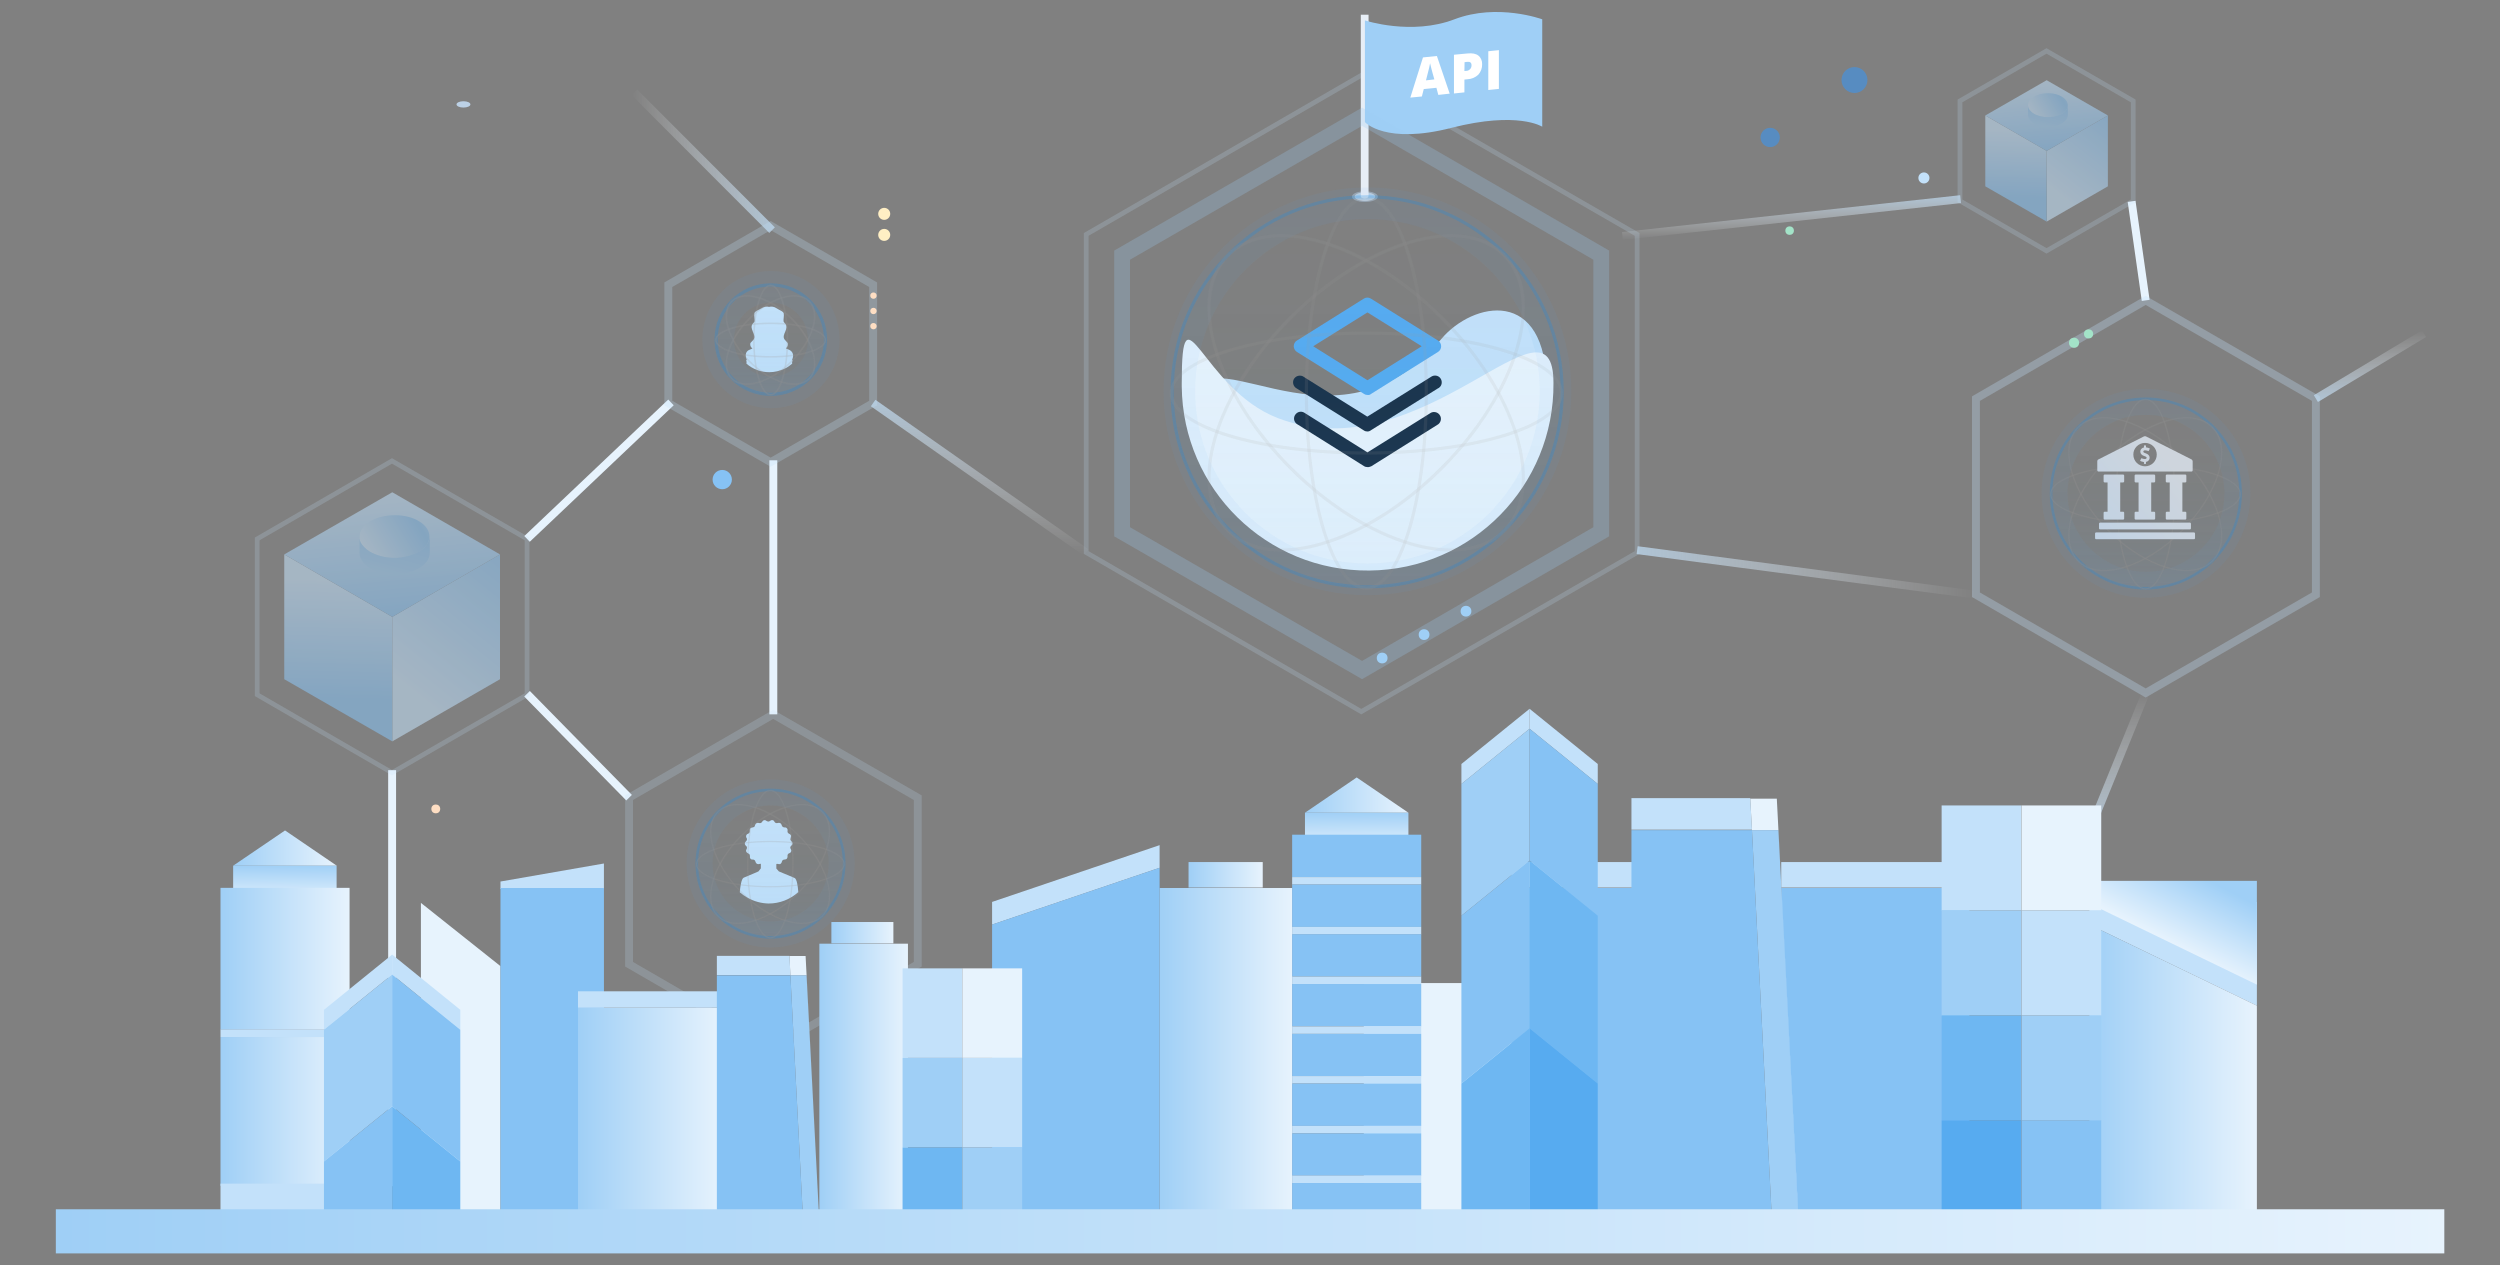 <?xml version="1.0" encoding="utf-8"?>
<!-- Generator: Adobe Illustrator 25.4.1, SVG Export Plug-In . SVG Version: 6.00 Build 0)  -->
<svg version="1.1" id="Layer_1" xmlns="http://www.w3.org/2000/svg" xmlns:xlink="http://www.w3.org/1999/xlink" x="0px" y="0px"
	 viewBox="0 0 1580.5 800" style="enable-background:new 0 0 1580.5 800;" xml:space="preserve">
<rect x="0" y="0" width="1580.5" height="800" fill="#808080" stroke="none"/>
<style type="text/css">
	.st0{fill:none;stroke:url(#SVGID_1_);stroke-width:5;stroke-miterlimit:10;}
	.st1{fill:#BCD1E6;}
	.st2{fill:none;stroke:url(#SVGID_00000032606307542582302930000009039708024134743997_);stroke-width:5;stroke-miterlimit:10;}
	.st3{fill:none;stroke:url(#SVGID_00000091707180500146824790000014954435676431369657_);stroke-width:5;stroke-miterlimit:10;}
	.st4{fill:none;stroke:url(#SVGID_00000088847453927339779230000018419831279302713223_);stroke-width:5;stroke-miterlimit:10;}
	.st5{fill:none;stroke:url(#SVGID_00000000934270504886211360000006525177946708639401_);stroke-width:5;stroke-miterlimit:10;}
	.st6{fill:none;stroke:#E7F3FD;stroke-width:5;stroke-miterlimit:10;}
	.st7{fill:none;stroke:url(#SVGID_00000098223384941058679420000008643437613657066130_);stroke-width:5;stroke-miterlimit:10;}
	.st8{opacity:0.2;fill:none;stroke:#C3E1FA;stroke-width:3;stroke-miterlimit:10;enable-background:new    ;}
	.st9{opacity:0.2;fill:none;stroke:#C3E1FA;stroke-width:5;stroke-miterlimit:10;enable-background:new    ;}
	.st10{fill:#C3E1FA;}
	.st11{opacity:0.42;}
	
		.st12{opacity:0.66;fill:url(#SVGID_00000028312861821569148050000008278803164495345026_);stroke:#1588E6;stroke-width:1.65;stroke-miterlimit:10;enable-background:new    ;}
	.st13{opacity:0.5;fill:none;stroke:#999999;stroke-width:0.82;stroke-miterlimit:10;enable-background:new    ;}
	.st14{opacity:0.15;fill:none;stroke:#57ABF0;stroke-width:16.45;stroke-miterlimit:10;enable-background:new    ;}
	.st15{opacity:0.55;}
	.st16{fill:url(#SVGID_00000149341702893793653860000005238868164027251622_);}
	.st17{fill:url(#SVGID_00000041292731029434579960000015900748881469271469_);}
	.st18{fill:url(#SVGID_00000154426757410223290340000000903791729976194709_);}
	.st19{fill:url(#SVGID_00000030462910646098480400000016099701054737352122_);}
	.st20{fill:url(#SVGID_00000118354933012304472160000002340811562385683642_);}
	.st21{fill:url(#SVGID_00000028290918041689676300000006507851380481471674_);}
	.st22{fill:url(#SVGID_00000039105352503890932910000016116087126158848169_);}
	.st23{fill:url(#SVGID_00000030464282569681747850000017946934369431216523_);}
	.st24{fill:url(#SVGID_00000176752052820019999680000011019789486175911316_);}
	.st25{fill:url(#SVGID_00000078041019912304363580000003688650083554404507_);}
	.st26{fill:#86C2F4;}
	.st27{fill:#FFEFC4;}
	.st28{opacity:0.47;fill:#BCD1E6;enable-background:new    ;}
	.st29{opacity:0.47;fill:#FFFFFF;enable-background:new    ;}
	.st30{opacity:0.47;fill:#9FCFF6;enable-background:new    ;}
	.st31{fill:#E7EEF6;}
	.st32{fill:#9FCFF6;}
	.st33{fill:#FFFFFF;}
	.st34{opacity:0.25;fill:none;stroke:#9FCFF6;stroke-width:10;stroke-miterlimit:10;enable-background:new    ;}
	.st35{fill:#E7F3FD;}
	.st36{fill:#57ABF0;}
	.st37{fill:#1C344C;}
	
		.st38{opacity:0.66;fill:url(#SVGID_00000052088976506917322260000012182831589231580825_);stroke:#1588E6;stroke-width:2;stroke-miterlimit:10;enable-background:new    ;}
	.st39{opacity:0.3;fill:none;stroke:#999999;stroke-width:2;stroke-miterlimit:10;enable-background:new    ;}
	.st40{opacity:0.15;fill:none;stroke:#57ABF0;stroke-width:20;stroke-miterlimit:10;enable-background:new    ;}
	.st41{fill:#578CC1;}
	.st42{fill:#A3E3C8;}
	.st43{opacity:0.3;fill:none;stroke:#C3E1FA;stroke-width:5;stroke-miterlimit:10;enable-background:new    ;}
	
		.st44{opacity:0.66;fill:url(#SVGID_00000119810965420976010430000016814354740714364340_);stroke:#1588E6;stroke-width:1.65;stroke-miterlimit:10;enable-background:new    ;}
	
		.st45{opacity:0.66;fill:url(#SVGID_00000093177737755734750960000013123783748349289383_);stroke:#1588E6;stroke-width:2;stroke-miterlimit:10;enable-background:new    ;}
	.st46{opacity:0.5;fill:none;stroke:#999999;stroke-miterlimit:10;enable-background:new    ;}
	.st47{opacity:0.25;fill:none;stroke:#C3E1FA;stroke-width:5;stroke-miterlimit:10;enable-background:new    ;}
	.st48{fill:#FEDEC3;}
	.st49{fill:url(#SVGID_00000107560590069355164450000002732535905095203215_);}
	.st50{fill:url(#SVGID_00000098938125948697867760000018143507289353183129_);}
	.st51{fill:url(#SVGID_00000129168069315380747900000005791761166873491074_);}
	.st52{fill:url(#SVGID_00000077320376122990865200000001900212882648830615_);}
	.st53{fill:url(#SVGID_00000102538410851910690350000017129251577383342005_);}
	.st54{fill:url(#SVGID_00000165214328695642599590000005534496404857833106_);}
	.st55{fill:url(#SVGID_00000173851984882945002900000014020988897158735488_);}
	.st56{fill:url(#SVGID_00000106142378730563244530000011131553155018886556_);}
	.st57{fill:#6EB7F2;}
	.st58{fill:url(#SVGID_00000045578495939072880490000012620266474277298053_);}
	.st59{fill:url(#SVGID_00000102504264692388764430000006947321821245736605_);}
	.st60{fill:url(#SVGID_00000125595832957245350090000008824726008179154108_);}
	.st61{fill:url(#SVGID_00000160155578257496940380000016518388988230873251_);}
	.st62{fill:url(#SVGID_00000142881981217893989740000012290171225575902655_);}
	.st63{fill:url(#SVGID_00000154409078418270898670000005299538422235583677_);}
	.st64{fill:url(#SVGID_00000075869066743121687610000001432378978678333855_);}
	.st65{fill:url(#SVGID_00000013893691979123342480000005432010897383060143_);}
	.st66{fill:url(#SVGID_00000002354020846915251650000017966356725591489214_);}
	.st67{fill:url(#SVGID_00000014620354462889881020000013006631253194172034_);}
	.st68{fill:url(#SVGID_00000152981412226331678900000008993629564299252613_);}
	.st69{fill:url(#SVGID_00000079483871091704632260000015919916411284785024_);}
	.st70{fill:url(#SVGID_00000136411844928248885050000013645679785317312667_);}
</style>
<linearGradient id="SVGID_1_" gradientUnits="userSpaceOnUse" x1="583.523" y1="1958.066" x2="675.572" y2="1958.066" gradientTransform="matrix(6.123234e-17 -1 -1 -6.123234e-17 3296.23 1112.7)">
	<stop  offset="0" style="stop-color:#C3E1FA;stop-opacity:0.7"/>
	<stop  offset="1" style="stop-color:#FFFFFF;stop-opacity:0"/>
</linearGradient>
<line class="st0" x1="1356.5" y1="438.1" x2="1319.8" y2="528.2"/>
<g>
	<g id="ref.">
		<ellipse class="st1" cx="293" cy="66" rx="4.4" ry="2"/>
	</g>
	
		<linearGradient id="SVGID_00000132081863546474376180000018196959996614582942_" gradientUnits="userSpaceOnUse" x1="1833.833" y1="399.489" x2="1924.54" y2="399.489" gradientTransform="matrix(-1 0 0 1 2323.73 -297.57)">
		<stop  offset="0" style="stop-color:#C3E1FA;stop-opacity:0.7"/>
		<stop  offset="1" style="stop-color:#FFFFFF;stop-opacity:0"/>
	</linearGradient>
	
		<line style="fill:none;stroke:url(#SVGID_00000132081863546474376180000018196959996614582942_);stroke-width:5;stroke-miterlimit:10;" x1="401" y1="58.3" x2="488.1" y2="145.5"/>
	
		<linearGradient id="SVGID_00000125572156088226759870000008293441440199648665_" gradientUnits="userSpaceOnUse" x1="858.568" y1="139.855" x2="957.109" y2="139.855" gradientTransform="matrix(6.123234e-17 1 1 -6.123234e-17 479.54 -605.78)">
		<stop  offset="0" style="stop-color:#C3E1FA;stop-opacity:0.7"/>
		<stop  offset="1" style="stop-color:#FFFFFF;stop-opacity:0"/>
	</linearGradient>
	
		<line style="fill:none;stroke:url(#SVGID_00000125572156088226759870000008293441440199648665_);stroke-width:5;stroke-miterlimit:10;" x1="552" y1="254.8" x2="686.7" y2="349.3"/>
	
		<linearGradient id="SVGID_00000002363678209491480810000003496371941555287456_" gradientUnits="userSpaceOnUse" x1="729.173" y1="653.03" x2="757.442" y2="653.03" gradientTransform="matrix(6.123234e-17 1 1 -6.123234e-17 479.54 -605.78)">
		<stop  offset="0" style="stop-color:#C3E1FA;stop-opacity:0.7"/>
		<stop  offset="1" style="stop-color:#FFFFFF;stop-opacity:0"/>
	</linearGradient>
	
		<line style="fill:none;stroke:url(#SVGID_00000002363678209491480810000003496371941555287456_);stroke-width:5;stroke-miterlimit:10;" x1="1025.7" y1="149.2" x2="1239.5" y2="125.9"/>
	
		<linearGradient id="SVGID_00000095316356076851589920000011980204495031095961_" gradientUnits="userSpaceOnUse" x1="858.596" y1="1797.916" x2="903.941" y2="1797.916" gradientTransform="matrix(6.123234e-17 -1 -1 -6.123234e-17 3296.23 1112.7)">
		<stop  offset="0" style="stop-color:#C3E1FA;stop-opacity:0.7"/>
		<stop  offset="1" style="stop-color:#FFFFFF;stop-opacity:0"/>
	</linearGradient>
	
		<line style="fill:none;stroke:url(#SVGID_00000095316356076851589920000011980204495031095961_);stroke-width:5;stroke-miterlimit:10;" x1="1532.5" y1="210.9" x2="1464.1" y2="252"/>
	<line class="st6" x1="247.9" y1="486.9" x2="247.9" y2="749.9"/>
	<line class="st6" x1="424.2" y1="254.4" x2="333.2" y2="340.7"/>
	
		<linearGradient id="SVGID_00000137834480322379819100000017806286100127684738_" gradientUnits="userSpaceOnUse" x1="1034.673" y1="361.941" x2="1249.571" y2="361.941">
		<stop  offset="0" style="stop-color:#C3E1FA;stop-opacity:0.7"/>
		<stop  offset="1" style="stop-color:#FFFFFF;stop-opacity:0"/>
	</linearGradient>
	
		<line style="fill:none;stroke:url(#SVGID_00000137834480322379819100000017806286100127684738_);stroke-width:5;stroke-miterlimit:10;" x1="1249.2" y1="376" x2="1035" y2="347.8"/>
	<line class="st6" x1="397.7" y1="504.3" x2="333.2" y2="438.6"/>
	<line class="st6" x1="488.9" y1="291" x2="488.9" y2="451.6"/>
	<line class="st6" x1="1347.6" y1="127.3" x2="1356.5" y2="189.9"/>
	<polygon class="st8" points="247.8,488.5 333.2,439.2 333.2,340.7 247.8,291.4 162.6,340.7 162.6,439.2 	"/>
	<polygon class="st9" points="488.8,662.3 580.2,609.6 580.2,504.3 488.8,451.6 397.7,504.3 397.7,609.6 	"/>
	<polygon class="st8" points="1293.8,158.6 1348.6,127 1348.6,63.8 1293.8,32.2 1239.1,63.8 1239.1,127 	"/>
	<polygon class="st8" points="860.6,449.9 1035,349.3 1035,148.2 860.6,47.6 686.7,148.2 686.7,349.3 	"/>
	<path class="st10" d="M485.9,571.2h0.1c6.9,0,13.6-2.6,18.7-7.2c-0.3-3.7-0.9-8.2-2.3-8.9l0,0c-1.2-0.6-6.9-2.9-6.9-2.9l-3.1-1.3
		l0,0l-1.6-1.8v-2.9c0.4-0.1,0.8-0.1,1.1,0c0.3,0.1,0.6,0.1,0.9,0.1c0.2,0,0.5,0,0.7-0.2c0.4-0.3,0.7-0.8,0.8-1.3
		c0.1-0.8,0.8-1.4,1.7-1.4c0.5,0,1.1-0.2,1.5-0.6c0.3-0.5,0.4-1,0.4-1.5c-0.2-0.8,0.3-1.7,1.1-1.9c0.9-0.2,1.5-1.2,1.2-2.1
		c0,0,0,0,0,0c-0.1-0.2-0.2-0.4-0.3-0.6c-0.5-0.7-0.3-1.6,0.4-2.1c0.8-0.5,1-1.6,0.4-2.4l0,0c-0.1-0.2-0.3-0.3-0.4-0.4
		c-0.3-0.3-0.5-0.6-0.6-1c0-0.4,0.1-0.8,0.2-1.2c0.2-0.5,0.3-1,0.2-1.5c-0.3-0.5-0.7-0.8-1.2-1c-0.8-0.3-1.2-1.1-1-1.9
		c0.2-0.9-0.3-1.8-1.2-2.1c-0.2,0-0.4,0-0.6,0c-0.4,0-0.9-0.1-1.3-0.4c-0.3-0.3-0.4-0.6-0.6-1c-0.1-0.5-0.4-1-0.9-1.3
		c-0.2-0.1-0.5-0.2-0.7-0.2c-0.3,0-0.6,0-0.9,0.1c-0.4,0.1-0.8,0.1-1.2,0c-0.4-0.2-0.7-0.4-0.9-0.8c-0.3-0.9-1.3-1.3-2.2-0.9
		c-0.2,0.1-0.4,0.2-0.6,0.4c-0.3,0.2-0.7,0.4-1.1,0.4l0,0c-0.4-0.1-0.8-0.2-1.1-0.4c-0.7-0.7-1.7-0.7-2.4,0l0,0
		c-0.1,0.1-0.3,0.3-0.3,0.5c-0.2,0.3-0.5,0.6-0.9,0.8c-0.4,0.1-0.8,0.1-1.2,0c-0.3-0.1-0.6-0.1-0.9-0.1c-0.2,0-0.5,0.1-0.7,0.2
		c-0.4,0.3-0.8,0.8-0.9,1.3c-0.1,0.4-0.2,0.7-0.4,1c-0.3,0.2-0.7,0.3-1.1,0.4c-0.5,0-1.1,0.2-1.5,0.6c-0.3,0.5-0.4,1-0.3,1.5
		c0,0.4,0,0.8-0.2,1.2c-0.2,0.3-0.5,0.5-0.9,0.7c-0.9,0.2-1.4,1.1-1.2,2.1c0.1,0.2,0.1,0.4,0.3,0.5c0.2,0.4,0.3,0.8,0.2,1.2
		c-0.1,0.4-0.3,0.7-0.6,1c-0.8,0.6-1,1.6-0.4,2.4c0.1,0.2,0.3,0.3,0.4,0.4c0.7,0.5,0.8,1.4,0.4,2.1c-0.6,0.8-0.4,1.8,0.4,2.4
		c0.2,0.1,0.4,0.2,0.6,0.3c0.3,0.2,0.6,0.4,0.9,0.7c0.1,0.4,0.2,0.8,0.2,1.2c-0.2,0.9,0.3,1.8,1.2,2c0.2,0,0.4,0,0.6,0
		c0.8-0.1,1.6,0.6,1.7,1.4c0.1,0.5,0.5,1,0.9,1.3c0.2,0.1,0.5,0.2,0.7,0.2c0.3,0,0.6,0,0.9-0.1c0.3-0.1,0.6-0.1,0.9-0.1v2.9
		l-1.5,1.9l0,0L477,552l0,0c0,0-5.7,2.4-6.9,2.9l0,0c-1.4,0.8-2.1,5.5-2.4,9.2c1.5,1.3,3.2,2.5,5,3.5
		C476.8,569.9,481.3,571.1,485.9,571.2z"/>
	<g class="st11">
		
			<linearGradient id="SVGID_00000091017270424329373040000002827478311868400830_" gradientUnits="userSpaceOnUse" x1="487.148" y1="3189.091" x2="487.148" y2="3095.91" gradientTransform="matrix(1 0 0 1 0 -2595.67)">
			<stop  offset="0" style="stop-color:#57ABF0;stop-opacity:0.3"/>
			<stop  offset="3.000000e-02" style="stop-color:#52A8ED;stop-opacity:0.28"/>
			<stop  offset="0.28" style="stop-color:#2E96D7;stop-opacity:0.16"/>
			<stop  offset="0.53" style="stop-color:#1588C7;stop-opacity:7.000000e-02"/>
			<stop  offset="0.77" style="stop-color:#0580BD;stop-opacity:2.000000e-02"/>
			<stop  offset="1" style="stop-color:#007DBA;stop-opacity:0"/>
		</linearGradient>
		
			<circle style="opacity:0.66;fill:url(#SVGID_00000091017270424329373040000002827478311868400830_);stroke:#1588E6;stroke-width:1.65;stroke-miterlimit:10;enable-background:new    ;" cx="487.1" cy="546" r="46.6"/>
		<ellipse class="st13" cx="487" cy="546.3" rx="46.6" ry="14.3"/>
		
			<ellipse transform="matrix(0.707 -0.707 0.707 0.707 -243.617 504.343)" class="st13" cx="487" cy="546.2" rx="46.6" ry="25.5"/>
		
			<ellipse transform="matrix(0.707 -0.707 0.707 0.707 -243.617 504.343)" class="st13" cx="487" cy="546.2" rx="25.5" ry="46.6"/>
		<ellipse class="st13" cx="487" cy="546.3" rx="14.3" ry="46.6"/>
		<circle class="st14" cx="487.2" cy="545.9" r="44.9"/>
	</g>
	<g class="st15">
		
			<linearGradient id="SVGID_00000183963597530916327630000013761944055879134084_" gradientUnits="userSpaceOnUse" x1="1341.766" y1="898.181" x2="1300.751" y2="846.718" gradientTransform="matrix(1 0 0 -1 0 969)">
			<stop  offset="0" style="stop-color:#86C2F4"/>
			<stop  offset="1" style="stop-color:#C3E1FA"/>
		</linearGradient>
		<polygon style="fill:url(#SVGID_00000183963597530916327630000013761944055879134084_);" points="1293.9,140.1 1332.6,117.8 
			1332.6,73 1293.9,95.4 		"/>
		
			<linearGradient id="SVGID_00000058573283822585453630000010834861940799813792_" gradientUnits="userSpaceOnUse" x1="1274.035" y1="674.632" x2="1275.144" y2="718.119" gradientTransform="matrix(1 0 0 -1 0 800)">
			<stop  offset="0" style="stop-color:#86C2F4"/>
			<stop  offset="1" style="stop-color:#C3E1FA"/>
		</linearGradient>
		<polygon style="fill:url(#SVGID_00000058573283822585453630000010834861940799813792_);" points="1293.9,140.1 1255.1,117.8 
			1255.1,73 1293.9,95.4 		"/>
		
			<linearGradient id="SVGID_00000177447763356662084450000011823448966080912773_" gradientUnits="userSpaceOnUse" x1="1296.095" y1="703.434" x2="1291.651" y2="750.256" gradientTransform="matrix(1 0 0 -1 0 800)">
			<stop  offset="0" style="stop-color:#86C2F4"/>
			<stop  offset="1" style="stop-color:#C3E1FA"/>
		</linearGradient>
		<polygon style="fill:url(#SVGID_00000177447763356662084450000011823448966080912773_);" points="1293.9,95.4 1332.6,73 
			1293.9,50.7 1255.1,73 		"/>
		
			<linearGradient id="SVGID_00000183962760978267549570000006057118989756917427_" gradientUnits="userSpaceOnUse" x1="1307.722" y1="910.347" x2="1273.662" y2="889.628" gradientTransform="matrix(1 0 0 -1 0 969)">
			<stop  offset="0" style="stop-color:#9FCFF6"/>
			<stop  offset="0.14" style="stop-color:#86C2F4"/>
			<stop  offset="1" style="stop-color:#E7F3FD"/>
		</linearGradient>
		<path style="fill:url(#SVGID_00000183962760978267549570000006057118989756917427_);" d="M1307.3,66.6c-0.1,1.1-0.4,2.1-1,2.9
			c-0.9,1.3-2.2,2.3-3.6,2.9c-2.5,1.1-5.2,1.7-8,1.7c-2.7,0-5.5-0.6-8-1.7c-1.4-0.7-2.7-1.7-3.6-2.9c-0.7-0.8-1-1.9-1-2.9
			c0-4.3,5.6-7.7,12.6-7.7C1301.7,58.9,1307.3,62.4,1307.3,66.6z"/>
		
			<linearGradient id="SVGID_00000115490132254969343430000010054893933914464919_" gradientUnits="userSpaceOnUse" x1="1297.429" y1="909.337" x2="1291.475" y2="886.931" gradientTransform="matrix(1 0 0 -1 0 969)">
			<stop  offset="0" style="stop-color:#9FCFF6"/>
			<stop  offset="0.14" style="stop-color:#86C2F4"/>
			<stop  offset="1" style="stop-color:#9FCFF6"/>
		</linearGradient>
		<path style="fill:url(#SVGID_00000115490132254969343430000010054893933914464919_);" d="M1306.3,69.5c-0.9,1.3-2.2,2.3-3.6,2.9
			c-2.5,1.1-5.2,1.7-8,1.7c-2.7,0-5.5-0.6-8-1.7c-1.4-0.7-2.7-1.7-3.6-2.9c-0.7-0.8-1-1.9-1-2.9v5.9c0,4.3,5.6,7.7,12.6,7.7
			s12.6-3.5,12.6-7.7v-5.9C1307.3,67.7,1306.9,68.7,1306.3,69.5z"/>
	</g>
	<g class="st15">
		
			<linearGradient id="SVGID_00000036251815818356291410000009353995437777804199_" gradientUnits="userSpaceOnUse" x1="332.261" y1="622.343" x2="260.031" y2="531.73" gradientTransform="matrix(1 0 0 -1 0 969)">
			<stop  offset="0" style="stop-color:#86C2F4"/>
			<stop  offset="1" style="stop-color:#C3E1FA"/>
		</linearGradient>
		<polygon style="fill:url(#SVGID_00000036251815818356291410000009353995437777804199_);" points="248,468.7 316.1,429.4 
			316.1,350.5 248,390 		"/>
		
			<linearGradient id="SVGID_00000160875908911576431240000003184113610906963639_" gradientUnits="userSpaceOnUse" x1="212.982" y1="357.286" x2="214.944" y2="433.872" gradientTransform="matrix(1 0 0 -1 0 800)">
			<stop  offset="0" style="stop-color:#86C2F4"/>
			<stop  offset="1" style="stop-color:#C3E1FA"/>
		</linearGradient>
		<polygon style="fill:url(#SVGID_00000160875908911576431240000003184113610906963639_);" points="248,468.7 179.7,429.4 
			179.7,350.5 248,390 		"/>
		
			<linearGradient id="SVGID_00000000218209225317998520000015336835720346296229_" gradientUnits="userSpaceOnUse" x1="251.828" y1="408.003" x2="244.009" y2="490.455" gradientTransform="matrix(1 0 0 -1 0 800)">
			<stop  offset="0" style="stop-color:#86C2F4"/>
			<stop  offset="1" style="stop-color:#C3E1FA"/>
		</linearGradient>
		<polygon style="fill:url(#SVGID_00000000218209225317998520000015336835720346296229_);" points="248,390 316.1,350.5 248,311.2 
			179.7,350.5 		"/>
		
			<linearGradient id="SVGID_00000123401801821033390940000001851399840630271423_" gradientUnits="userSpaceOnUse" x1="272.36" y1="643.692" x2="212.392" y2="607.199" gradientTransform="matrix(1 0 0 -1 0 969)">
			<stop  offset="0" style="stop-color:#9FCFF6"/>
			<stop  offset="0.14" style="stop-color:#86C2F4"/>
			<stop  offset="1" style="stop-color:#E7F3FD"/>
		</linearGradient>
		<path style="fill:url(#SVGID_00000123401801821033390940000001851399840630271423_);" d="M271.5,339.2c-0.1,1.9-0.7,3.7-1.7,5.2
			c-1.6,2.3-3.8,4.1-6.4,5.2c-4.4,2-9.2,3.1-14,3.1c-4.8,0-9.6-1-14-3.1c-2.5-1.2-4.7-3-6.4-5.2c-1.2-1.5-1.8-3.3-1.6-5.2
			c0-7.5,9.9-13.5,22.2-13.5S271.5,331.8,271.5,339.2z"/>
		
			<linearGradient id="SVGID_00000129171962247185084320000011776375083029017764_" gradientUnits="userSpaceOnUse" x1="254.245" y1="641.973" x2="243.749" y2="602.528" gradientTransform="matrix(1 0 0 -1 0 969)">
			<stop  offset="0" style="stop-color:#9FCFF6"/>
			<stop  offset="0.14" style="stop-color:#86C2F4"/>
			<stop  offset="1" style="stop-color:#9FCFF6"/>
		</linearGradient>
		<path style="fill:url(#SVGID_00000129171962247185084320000011776375083029017764_);" d="M269.7,344.4c-1.6,2.3-3.8,4.1-6.4,5.2
			c-4.4,2-9.2,3.1-14,3.1c-4.8,0-9.6-1-14-3.1c-2.5-1.2-4.7-3-6.4-5.2c-1.2-1.5-1.8-3.3-1.6-5.2v10.3c0,7.5,9.9,13.5,22.2,13.5
			s22.2-6.1,22.2-13.5v-10.3C271.5,341.1,270.9,342.9,269.7,344.4z"/>
	</g>
	<circle class="st26" cx="456.6" cy="303.2" r="6.1"/>
	<circle class="st27" cx="559" cy="135.2" r="3.8"/>
	<circle class="st27" cx="559" cy="148.5" r="3.8"/>
	<ellipse class="st28" cx="862.9" cy="124.3" rx="8.2" ry="3.4"/>
	<ellipse class="st29" cx="862.9" cy="124.3" rx="6.5" ry="2.7"/>
	<ellipse class="st30" cx="862.9" cy="124.3" rx="6.1" ry="2.4"/>
	<ellipse class="st31" cx="862.7" cy="124.3" rx="2.4" ry="1.1"/>
	<rect x="860.3" y="9.3" class="st31" width="4.9" height="114.5"/>
	<path class="st32" d="M862.9,12.9c0,0,29.4,9.7,56.6-0.7c27.2-10.4,55.5,0,55.5,0v67.9c0,0-15.4-10-57.3,0.7
		c-41.9,10.8-54.8-3.6-54.8-3.6V12.9z"/>
	<path class="st33" d="M909.3,60l-1.2-4.5l-8,0.8l-1.2,4.7l-7.3,0.7l8-25.4l8.8-0.9l8.1,23.8L909.3,60z M906.8,50.2l-1.1-3.9
		c-0.2-0.9-0.5-2-0.9-3.4s-0.6-2.4-0.7-2.9c-0.1,0.6-0.3,1.5-0.6,2.9c-0.3,1.3-1,4-2,7.9L906.8,50.2z"/>
	<path class="st33" d="M937,40.6c0.1,2.4-0.8,4.8-2.4,6.6c-1.9,1.8-4.3,2.8-6.9,2.9l-1.9,0.2v8.1l-6.6,0.7V34.6l8.5-0.8
		c3.1-0.3,5.4,0.1,7,1.4C936.2,36.4,937.1,38.5,937,40.6z M925.8,44.9l1.2-0.1c0.9,0,1.7-0.4,2.4-1.1c0.6-0.6,0.9-1.5,0.9-2.4
		c0-1.7-0.9-2.4-2.7-2.2l-1.7,0.2L925.8,44.9z"/>
	<path class="st33" d="M940.9,56.9V32.4l6.7-0.7v24.5L940.9,56.9z"/>
	<polygon class="st34" points="861.1,73.8 709.4,161.3 709.4,336.2 861.1,423.6 1012.3,336.2 1012.3,161.3 	"/>
	<path class="st10" d="M911.3,214.2c19.6-23.3,66.5-33.6,66.5,31.2s-54,84.6-118.9,83.1c-14.6-0.3-105.6-1.4-105.6-66.3
		S839.8,299.3,911.3,214.2z"/>
	<path class="st35" d="M807.8,264.3c91.5,35.3,174.3-87.1,174.3-22.2c0.6,64.9-51.5,118-116.4,118.6c-64.9,0.6-118-51.5-118.6-116.4
		c0-0.7,0-1.4,0-2.1C747.1,177.2,759.5,245.7,807.8,264.3z"/>
	<path class="st36" d="M864.6,249.7c-0.8,0-1.6-0.2-2.3-0.7l-42.4-26.5c-1.2-0.8-2-2.2-2-3.6c0-1.5,0.8-2.9,2-3.6l42.3-26.5
		c1.4-0.9,3.1-0.9,4.5,0l42.4,26.5c1.3,0.8,2,2.2,2,3.6c0,1.5-0.8,2.9-2,3.6l-42.4,26.6C866.2,249.6,865.4,249.8,864.6,249.7z
		 M830.2,218.9l34.3,21.5l34.3-21.5l-34.3-21.4L830.2,218.9z"/>
	<path class="st37" d="M864.5,272.8c-0.8,0-1.6-0.2-2.3-0.7l-42.4-26.5c-2.1-1.1-2.9-3.7-1.9-5.8c1.1-2.1,3.7-2.9,5.8-1.9l0,0
		c0.2,0.1,0.4,0.2,0.6,0.4l40.1,25.1l40.2-25.1c1.9-1.4,4.6-1.1,6,0.8c1.4,1.9,1.1,4.6-0.8,6l0,0c-0.2,0.2-0.4,0.3-0.7,0.4
		l-42.4,26.5C866.1,272.5,865.3,272.8,864.5,272.8z"/>
	<path class="st37" d="M864.5,295.3c-0.8,0-1.6-0.2-2.3-0.7l-42.4-26.6c-1.9-1.4-2.3-4.1-0.8-6c1.3-1.7,3.5-2.2,5.4-1.2l40.1,25.2
		l40.2-25.1c2.1-1,4.7-0.2,5.8,2c0.9,1.8,0.4,4-1.2,5.3l-42.4,26.6C866.1,295.1,865.3,295.4,864.5,295.3z"/>
	<g class="st11">
		
			<linearGradient id="SVGID_00000121280249903796811880000008029513656179309238_" gradientUnits="userSpaceOnUse" x1="864.259" y1="2968.859" x2="864.259" y2="2722.219" gradientTransform="matrix(1 0 0 1 0 -2595.67)">
			<stop  offset="0" style="stop-color:#57ABF0;stop-opacity:0.3"/>
			<stop  offset="3.000000e-02" style="stop-color:#52A8ED;stop-opacity:0.28"/>
			<stop  offset="0.28" style="stop-color:#2E96D7;stop-opacity:0.16"/>
			<stop  offset="0.53" style="stop-color:#1588C7;stop-opacity:7.000000e-02"/>
			<stop  offset="0.77" style="stop-color:#0580BD;stop-opacity:2.000000e-02"/>
			<stop  offset="1" style="stop-color:#007DBA;stop-opacity:0"/>
		</linearGradient>
		
			<circle style="opacity:0.66;fill:url(#SVGID_00000121280249903796811880000008029513656179309238_);stroke:#1588E6;stroke-width:2;stroke-miterlimit:10;enable-background:new    ;" cx="864.3" cy="247.7" r="123.3"/>
		<ellipse class="st39" cx="863.8" cy="248.5" rx="123.3" ry="37.9"/>
		
			<ellipse transform="matrix(0.707 -0.707 0.707 0.707 77.428 683.532)" class="st39" cx="863.8" cy="248.3" rx="123.3" ry="67.4"/>
		
			<ellipse transform="matrix(0.707 -0.707 0.707 0.707 77.428 683.532)" class="st39" cx="863.8" cy="248.3" rx="67.4" ry="123.3"/>
		<ellipse class="st39" cx="863.8" cy="248.5" rx="37.9" ry="123.3"/>
		<circle class="st40" cx="864.5" cy="247.4" r="118.9"/>
	</g>
	<circle class="st32" cx="873.8" cy="416" r="3.4"/>
	<circle class="st32" cx="900.3" cy="401.2" r="3.4"/>
	<circle class="st32" cx="926.8" cy="386.4" r="3.4"/>
	<circle class="st41" cx="1119.1" cy="86.9" r="6.1"/>
	<circle class="st10" cx="1216.3" cy="112.5" r="3.5"/>
	<circle class="st41" cx="1172.4" cy="50.6" r="8.2"/>
	<circle class="st42" cx="1131.4" cy="145.8" r="2.7"/>
	<polygon class="st43" points="1356.5,438.1 1464.1,376 1464.1,252 1356.5,189.9 1249.2,252 1249.2,376 	"/>
	<g class="st11">
		
			<linearGradient id="SVGID_00000096050517319175785250000009172417080390202297_" gradientUnits="userSpaceOnUse" x1="1356.59" y1="2968.633" x2="1356.59" y2="2848.797" gradientTransform="matrix(1 0 0 1 0 -2595.67)">
			<stop  offset="0" style="stop-color:#57ABF0;stop-opacity:0.3"/>
			<stop  offset="3.000000e-02" style="stop-color:#52A8ED;stop-opacity:0.28"/>
			<stop  offset="0.28" style="stop-color:#2E96D7;stop-opacity:0.16"/>
			<stop  offset="0.53" style="stop-color:#1588C7;stop-opacity:7.000000e-02"/>
			<stop  offset="0.77" style="stop-color:#0580BD;stop-opacity:2.000000e-02"/>
			<stop  offset="1" style="stop-color:#007DBA;stop-opacity:0"/>
		</linearGradient>
		
			<circle style="opacity:0.66;fill:url(#SVGID_00000096050517319175785250000009172417080390202297_);stroke:#1588E6;stroke-width:1.65;stroke-miterlimit:10;enable-background:new    ;" cx="1356.6" cy="312" r="59.9"/>
		<ellipse class="st13" cx="1356.4" cy="312.4" rx="59.9" ry="18.4"/>
		
			<ellipse transform="matrix(0.707 -0.707 0.707 0.707 176.454 1050.572)" class="st13" cx="1356.4" cy="312.3" rx="59.9" ry="32.8"/>
		
			<ellipse transform="matrix(0.707 -0.707 0.707 0.707 176.454 1050.572)" class="st13" cx="1356.4" cy="312.3" rx="32.8" ry="59.9"/>
		<ellipse class="st13" cx="1356.4" cy="312.4" rx="18.4" ry="59.9"/>
		<circle class="st14" cx="1356.7" cy="311.9" r="57.8"/>
	</g>
	<circle class="st42" cx="1311.2" cy="216.7" r="3.2"/>
	<circle class="st42" cx="1320.4" cy="211.1" r="2.9"/>
	<path class="st10" d="M472.1,227.3c0,0-0.5,0.8-0.3,1c0.1,0.1,0.1,0.2,0.2,0.2c0,0.5-0.1,1-0.1,1.4c4,3.5,9.1,5.4,14.4,5.4l0,0
		c3.4,0,6.8-0.8,9.9-2.3c1.7-0.8,3.2-1.9,4.6-3.1c0-0.4,0-0.8-0.1-1.1c0.1-0.1,0.2-0.2,0.3-0.4c0.2-0.4-0.2-1.1-0.2-1.1l0,0
		c2.1-4.7-2-6.2-2-6.2c-0.3-0.2-1.1-0.5-2-0.9c0.9-0.7,1.4-1.7,1.3-2.8c0-1.2-2.3-2.2-2.6-3.9c-0.3-1.8,0.9-3.4,1.5-5.4
		c0.9-3.2-1.4-3.9-1.6-4.8c-0.3-0.9,0.4-3.7,0.1-5.1c-0.2-1.4-2.6-2-4.7-3.4c-1.3-0.9-3-1.2-4.6-0.8l0,0c-1.6-0.4-3.2-0.1-4.6,0.8
		c-2.1,1.3-4.5,1.9-4.7,3.4c-0.2,1.5,0.4,4.2,0.1,5.1c-0.3,0.9-2.6,1.7-1.6,4.8c0.6,2.1,1.7,3.6,1.5,5.4c-0.2,1.8-2.6,2.7-2.6,3.9
		c-0.1,1.1,0.4,2.2,1.4,2.9c-0.8,0.4-1.6,0.7-2,0.9l0,0C473.9,221.1,469.9,222.4,472.1,227.3L472.1,227.3z"/>
	<g class="st11">
		
			<linearGradient id="SVGID_00000029754117696050366250000006184067481712724897_" gradientUnits="userSpaceOnUse" x1="487.334" y1="2845.675" x2="487.334" y2="2776.378" gradientTransform="matrix(1 0 0 1 0 -2595.67)">
			<stop  offset="0" style="stop-color:#57ABF0;stop-opacity:0.3"/>
			<stop  offset="3.000000e-02" style="stop-color:#52A8ED;stop-opacity:0.28"/>
			<stop  offset="0.28" style="stop-color:#2E96D7;stop-opacity:0.16"/>
			<stop  offset="0.53" style="stop-color:#1588C7;stop-opacity:7.000000e-02"/>
			<stop  offset="0.77" style="stop-color:#0580BD;stop-opacity:2.000000e-02"/>
			<stop  offset="1" style="stop-color:#007DBA;stop-opacity:0"/>
		</linearGradient>
		
			<circle style="opacity:0.66;fill:url(#SVGID_00000029754117696050366250000006184067481712724897_);stroke:#1588E6;stroke-width:2;stroke-miterlimit:10;enable-background:new    ;" cx="487.3" cy="214.7" r="34.6"/>
		<ellipse class="st46" cx="487.2" cy="215" rx="34.6" ry="10.6"/>
		
			<ellipse transform="matrix(0.707 -0.707 0.707 0.707 -9.267 407.453)" class="st46" cx="487.2" cy="214.9" rx="34.6" ry="19"/>
		
			<ellipse transform="matrix(0.707 -0.707 0.707 0.707 -9.267 407.453)" class="st46" cx="487.2" cy="214.9" rx="19" ry="34.6"/>
		<ellipse class="st46" cx="487.2" cy="215" rx="10.6" ry="34.6"/>
		<circle class="st40" cx="487.4" cy="214.7" r="33.4"/>
	</g>
	<polygon class="st47" points="487.2,292.2 552,254.8 552,180 487.2,142.6 422.5,180 422.5,254.8 	"/>
	<circle class="st48" cx="552.2" cy="186.9" r="2"/>
	<circle class="st48" cx="552.2" cy="196.6" r="2"/>
	<circle class="st48" cx="552.2" cy="206.2" r="2"/>
	<circle class="st48" cx="275.5" cy="511.4" r="2.8"/>
	
		<linearGradient id="SVGID_00000055686779198674563640000009716704849895107748_" gradientUnits="userSpaceOnUse" x1="147.442" y1="263.803" x2="212.883" y2="263.803" gradientTransform="matrix(1 0 0 -1 0 800)">
		<stop  offset="0" style="stop-color:#9FCFF6"/>
		<stop  offset="1" style="stop-color:#E7F3FD"/>
	</linearGradient>
	<polygon style="fill:url(#SVGID_00000055686779198674563640000009716704849895107748_);" points="147.4,547.3 180.2,525 
		212.9,547.3 	"/>
	
		<linearGradient id="SVGID_00000042713252484606173150000010395849533724908729_" gradientUnits="userSpaceOnUse" x1="180.057" y1="253.282" x2="180.273" y2="228.963" gradientTransform="matrix(1 0 0 -1 0 800)">
		<stop  offset="0" style="stop-color:#9FCFF6"/>
		<stop  offset="1" style="stop-color:#E7F3FD"/>
	</linearGradient>
	
		<rect x="147.4" y="547.3" style="fill:url(#SVGID_00000042713252484606173150000010395849533724908729_);" width="65.4" height="22.5"/>
	
		<linearGradient id="SVGID_00000161596188696289939520000006103964849526599078_" gradientUnits="userSpaceOnUse" x1="139.368" y1="193.893" x2="220.967" y2="193.893" gradientTransform="matrix(1 0 0 -1 0 800)">
		<stop  offset="0" style="stop-color:#9FCFF6"/>
		<stop  offset="1" style="stop-color:#E7F3FD"/>
	</linearGradient>
	
		<rect x="139.4" y="561.3" style="fill:url(#SVGID_00000161596188696289939520000006103964849526599078_);" width="81.6" height="89.7"/>
	<rect x="139.4" y="650.9" class="st10" width="81.6" height="4.7"/>
	
		<linearGradient id="SVGID_00000103248637444919830460000001532941546269343875_" gradientUnits="userSpaceOnUse" x1="139.368" y1="97.32" x2="220.967" y2="97.32" gradientTransform="matrix(1 0 0 -1 0 800)">
		<stop  offset="0" style="stop-color:#9FCFF6"/>
		<stop  offset="1" style="stop-color:#E7F3FD"/>
	</linearGradient>
	
		<rect x="139.4" y="655.6" style="fill:url(#SVGID_00000103248637444919830460000001532941546269343875_);" width="81.6" height="94.1"/>
	<rect x="139.4" y="748.3" class="st10" width="81.6" height="21.2"/>
	<rect x="862.2" y="621.5" class="st35" width="118.9" height="153.2"/>
	<rect x="1126.1" y="545" class="st10" width="118.9" height="16.1"/>
	<rect x="1126.1" y="561.4" class="st26" width="118.9" height="213.3"/>
	<rect x="955.6" y="545" class="st10" width="142.9" height="16.1"/>
	<rect x="955.6" y="561.4" class="st26" width="142.9" height="213.3"/>
	
		<linearGradient id="SVGID_00000183216989227201823960000004996317323808809359_" gradientUnits="userSpaceOnUse" x1="751.406" y1="246.95" x2="798.336" y2="246.95" gradientTransform="matrix(1 0 0 -1 0 800)">
		<stop  offset="0" style="stop-color:#9FCFF6"/>
		<stop  offset="1" style="stop-color:#E7F3FD"/>
	</linearGradient>
	
		<rect x="751.4" y="545" style="fill:url(#SVGID_00000183216989227201823960000004996317323808809359_);" width="46.9" height="16.1"/>
	
		<linearGradient id="SVGID_00000119100968434180344250000016636483924091008654_" gradientUnits="userSpaceOnUse" x1="733.071" y1="131.963" x2="817.014" y2="131.963" gradientTransform="matrix(1 0 0 -1 0 800)">
		<stop  offset="0" style="stop-color:#9FCFF6"/>
		<stop  offset="1" style="stop-color:#E7F3FD"/>
	</linearGradient>
	
		<rect x="733.1" y="561.4" style="fill:url(#SVGID_00000119100968434180344250000016636483924091008654_);" width="83.9" height="213.3"/>
	<polygon class="st10" points="1426.8,635.8 1320.9,584.5 1320.9,570.2 1426.8,570.2 	"/>
	
		<linearGradient id="SVGID_00000005955975945948693010000002229311266986592186_" gradientUnits="userSpaceOnUse" x1="1392.235" y1="245.601" x2="1370.722" y2="204.262" gradientTransform="matrix(1 0 0 -1 0 800)">
		<stop  offset="0" style="stop-color:#9FCFF6"/>
		<stop  offset="1" style="stop-color:#E7F3FD"/>
	</linearGradient>
	<polygon style="fill:url(#SVGID_00000005955975945948693010000002229311266986592186_);" points="1426.8,622.5 1320.9,571.2 
		1320.9,556.9 1426.8,556.9 	"/>
	
		<linearGradient id="SVGID_00000080197761256816656590000008410682405381355669_" gradientUnits="userSpaceOnUse" x1="1320.947" y1="120.378" x2="1426.776" y2="120.378" gradientTransform="matrix(1 0 0 -1 0 800)">
		<stop  offset="0" style="stop-color:#9FCFF6"/>
		<stop  offset="1" style="stop-color:#E7F3FD"/>
	</linearGradient>
	<polygon style="fill:url(#SVGID_00000080197761256816656590000008410682405381355669_);" points="1426.8,774.7 1320.9,774.5 
		1320.9,584.5 1426.8,635.8 	"/>
	<polygon class="st10" points="967,448.1 923.9,483 923.9,495.6 967,460.7 	"/>
	<polygon class="st10" points="967,448.1 967,460.7 1010.1,495.6 1010.1,483 	"/>
	<polygon class="st32" points="967,460.7 923.9,495.6 923.9,578.9 967,544 	"/>
	<polygon class="st26" points="967,544 1010.1,578.9 1010.1,495.6 967,460.7 	"/>
	<polygon class="st26" points="967,544 923.9,578.9 923.9,685 967,650.1 	"/>
	<polygon class="st57" points="967,650.1 1010.1,685 1010.1,578.9 967,544 	"/>
	<polygon class="st36" points="967,774.7 1010.1,774.7 1010.1,685 967,650.1 	"/>
	<polygon class="st57" points="967,650.1 923.9,685 923.9,774.7 967,774.7 	"/>
	<polygon class="st35" points="1124.3,524.8 1137.1,774.7 1137.2,774.7 1123.3,504.9 1106.5,504.9 1107.6,524.8 	"/>
	<polygon class="st32" points="1107.6,524.8 1120.4,774.7 1137.1,774.7 1124.3,524.8 	"/>
	<polygon class="st10" points="1106.5,504.6 1048.2,504.6 1031.4,504.6 1031.4,524.5 1048.2,524.5 1107.6,524.5 1107.6,524.5 	"/>
	
		<rect x="1114" y="524.6" transform="matrix(0.999 -5.146447e-02 5.146447e-02 0.999 -31.959 58.194)" class="st35" width="0" height="250.2"/>
	<polygon class="st26" points="1107.6,524.8 1048.2,524.8 1031.4,524.8 1031.4,774.7 1048.2,774.7 1120.4,774.7 	"/>
	<rect x="1227.5" y="509.2" class="st10" width="50.4" height="66.4"/>
	<rect x="1278" y="509.2" class="st35" width="50.4" height="66.4"/>
	<rect x="1227.5" y="575.6" class="st32" width="50.4" height="66.4"/>
	<rect x="1278" y="575.6" class="st10" width="50.4" height="66.4"/>
	<rect x="1227.5" y="642" class="st57" width="50.4" height="66.4"/>
	<rect x="1278" y="642" class="st32" width="50.4" height="66.4"/>
	<rect x="1227.5" y="708.3" class="st36" width="50.4" height="66.4"/>
	<rect x="1278" y="708.3" class="st26" width="50.4" height="66.4"/>
	
		<linearGradient id="SVGID_00000036963679158214704540000003531391849281429649_" gradientUnits="userSpaceOnUse" x1="825" y1="297.343" x2="890.431" y2="297.343" gradientTransform="matrix(1 0 0 -1 0 800)">
		<stop  offset="0" style="stop-color:#9FCFF6"/>
		<stop  offset="1" style="stop-color:#E7F3FD"/>
	</linearGradient>
	<polygon style="fill:url(#SVGID_00000036963679158214704540000003531391849281429649_);" points="825,513.8 857.7,491.5 
		890.4,513.8 	"/>
	
		<linearGradient id="SVGID_00000160183548350886838920000018440278573985730491_" gradientUnits="userSpaceOnUse" x1="857.61" y1="286.822" x2="857.836" y2="262.493" gradientTransform="matrix(1 0 0 -1 0 800)">
		<stop  offset="0" style="stop-color:#9FCFF6"/>
		<stop  offset="1" style="stop-color:#E7F3FD"/>
	</linearGradient>
	
		<rect x="825" y="513.8" style="fill:url(#SVGID_00000160183548350886838920000018440278573985730491_);" width="65.4" height="22.5"/>
	<rect x="816.9" y="527.7" class="st26" width="81.6" height="26.8"/>
	<rect x="816.9" y="554.5" class="st10" width="81.6" height="4.7"/>
	<rect x="816.9" y="559.2" class="st26" width="81.6" height="26.8"/>
	<rect x="816.9" y="586" class="st10" width="81.6" height="4.7"/>
	<rect x="816.9" y="590.6" class="st26" width="81.6" height="26.8"/>
	<rect x="816.9" y="617.4" class="st10" width="81.6" height="4.7"/>
	<rect x="816.9" y="622.1" class="st26" width="81.6" height="26.8"/>
	<rect x="816.9" y="648.9" class="st10" width="81.6" height="4.7"/>
	<rect x="816.9" y="653.6" class="st26" width="81.6" height="26.8"/>
	<rect x="816.9" y="680.3" class="st10" width="81.6" height="4.7"/>
	<rect x="816.9" y="685" class="st26" width="81.6" height="26.8"/>
	<rect x="816.9" y="711.8" class="st10" width="81.6" height="4.7"/>
	<rect x="816.9" y="716.5" class="st26" width="81.6" height="26.8"/>
	<rect x="816.9" y="743.2" class="st10" width="81.6" height="4.7"/>
	<rect x="816.9" y="747.9" class="st26" width="81.6" height="26.8"/>
	<polygon class="st35" points="316.4,778.4 266.1,778.4 266.1,570.8 316.4,610.8 	"/>
	<polygon class="st10" points="381.8,562 316.4,562 316.4,557.3 381.8,545.9 	"/>
	<rect x="316.4" y="561.4" class="st26" width="65.4" height="213.3"/>
	<rect x="365.4" y="626.7" class="st10" width="92.1" height="10.4"/>
	
		<linearGradient id="SVGID_00000171683594073596046920000017294654690691955359_" gradientUnits="userSpaceOnUse" x1="365.358" y1="94.029" x2="457.434" y2="94.029" gradientTransform="matrix(1 0 0 -1 0 800)">
		<stop  offset="0" style="stop-color:#9FCFF6"/>
		<stop  offset="1" style="stop-color:#E7F3FD"/>
	</linearGradient>
	
		<rect x="365.4" y="637.2" style="fill:url(#SVGID_00000171683594073596046920000017294654690691955359_);" width="92.1" height="137.5"/>
	
		<linearGradient id="SVGID_00000017483066667435753020000003055783149605564578_" gradientUnits="userSpaceOnUse" x1="525.573" y1="210.383" x2="564.763" y2="210.383" gradientTransform="matrix(1 0 0 -1 0 800)">
		<stop  offset="0" style="stop-color:#9FCFF6"/>
		<stop  offset="1" style="stop-color:#E7F3FD"/>
	</linearGradient>
	
		<rect x="525.6" y="582.9" style="fill:url(#SVGID_00000017483066667435753020000003055783149605564578_);" width="39.2" height="13.5"/>
	
		<linearGradient id="SVGID_00000082368758078643970220000016864591329721004964_" gradientUnits="userSpaceOnUse" x1="517.99" y1="114.365" x2="574.004" y2="114.365" gradientTransform="matrix(1 0 0 -1 0 800)">
		<stop  offset="0" style="stop-color:#9FCFF6"/>
		<stop  offset="1" style="stop-color:#E7F3FD"/>
	</linearGradient>
	
		<rect x="518" y="596.6" style="fill:url(#SVGID_00000082368758078643970220000016864591329721004964_);" width="56" height="178.1"/>
	<polygon class="st10" points="733.1,548.6 627.2,584.5 627.2,570.2 733.1,534.3 	"/>
	<polygon class="st26" points="733.1,774.7 627.2,774.5 627.2,584.5 733.1,548.6 	"/>
	<polygon class="st10" points="247.9,603.5 204.8,638.4 204.8,651 247.9,616.1 	"/>
	<polygon class="st10" points="247.9,603.5 247.9,616.1 291,651 291,638.4 	"/>
	<polygon class="st32" points="247.9,616.1 204.8,651 204.8,734.3 247.9,699.4 	"/>
	<polygon class="st26" points="247.9,699.4 291,734.3 291,651 247.9,616.1 	"/>
	<polygon class="st26" points="247.9,699.4 204.8,734.3 204.8,770.5 247.9,770.5 	"/>
	<polygon class="st57" points="247.9,770.5 291,770.5 291,734.3 247.9,699.4 	"/>
	<polygon class="st35" points="509.9,616.6 517.8,769.1 517.8,769.1 509.3,604.4 499.1,604.4 499.7,616.6 	"/>
	<polygon class="st32" points="499.7,616.6 507.6,769.1 517.8,769.1 509.9,616.6 	"/>
	<polygon class="st10" points="499.1,604.3 463.5,604.3 453.2,604.3 453.2,616.4 463.5,616.4 499.7,616.4 499.7,616.4 	"/>
	<rect x="503.7" y="616.4" class="st35" width="0" height="152.7"/>
	<polygon class="st26" points="499.7,616.6 463.5,616.6 453.2,616.6 453.2,769.1 463.5,769.1 507.6,769.1 	"/>
	<rect x="570.6" y="612.2" class="st10" width="37.8" height="56.6"/>
	<rect x="608.4" y="612.2" class="st35" width="37.8" height="56.6"/>
	<rect x="570.6" y="668.8" class="st32" width="37.8" height="56.6"/>
	<rect x="608.4" y="668.8" class="st10" width="37.8" height="56.6"/>
	<rect x="570.6" y="725.4" class="st57" width="37.8" height="56.6"/>
	<rect x="608.4" y="725.4" class="st32" width="37.8" height="56.6"/>
	
		<linearGradient id="SVGID_00000035513935889571737400000010828887961931609492_" gradientUnits="userSpaceOnUse" x1="35.256" y1="21.568" x2="1545.269" y2="21.568" gradientTransform="matrix(1 0 0 -1 0 800)">
		<stop  offset="0" style="stop-color:#9FCFF6"/>
		<stop  offset="1" style="stop-color:#E7F3FD"/>
	</linearGradient>
	
		<rect x="35.3" y="764.5" style="fill:url(#SVGID_00000035513935889571737400000010828887961931609492_);" width="1510" height="27.9"/>
	<g>
		
			<linearGradient id="SVGID_00000049199896694027819010000008830823532612342918_" gradientUnits="userSpaceOnUse" x1="1295.488" y1="338.033" x2="1363.396" y2="281.372">
			<stop  offset="0" style="stop-color:#BCD1E6"/>
			<stop  offset="1" style="stop-color:#CED5DD"/>
		</linearGradient>
		<path style="fill:url(#SVGID_00000049199896694027819010000008830823532612342918_);" d="M1355.4,292.1v1c0,0.1,0.1,0.2,0.2,0.2
			h0.9c0.1,0,0.2-0.1,0.2-0.2V292c1.6-0.3,2.3-1.5,2.3-2.6c0-1.4-0.9-2.3-2.7-2.9c-1.3-0.4-1.3-0.8-1.3-1c0-0.7,0.8-0.8,1.2-0.8
			c0.8,0,1.6,0.3,2,0.5c0.1,0,0.2,0,0.2-0.1l0.7-1.4c0.1-0.1,0-0.2-0.1-0.2c-0.4-0.2-1.3-0.6-2.3-0.7v-1c0-0.1-0.1-0.2-0.2-0.2h-0.9
			c-0.1,0-0.2,0.1-0.2,0.2v1.1c-1.6,0.3-2.3,1.5-2.3,2.6c0,1.4,0.9,2.3,2.7,2.9c1.3,0.4,1.3,0.8,1.3,1c0,0.7-0.8,0.8-1.2,0.8
			c-0.8,0-1.6-0.3-2-0.5c-0.1,0-0.2,0-0.2,0.1l-0.7,1.4c-0.1,0.1,0,0.2,0.1,0.2C1353.4,291.6,1354.4,292,1355.4,292.1z"/>
		
			<linearGradient id="SVGID_00000078728160551706555930000015598571893329331892_" gradientUnits="userSpaceOnUse" x1="1308.639" y1="353.795" x2="1376.547" y2="297.133">
			<stop  offset="0" style="stop-color:#BCD1E6"/>
			<stop  offset="1" style="stop-color:#CED5DD"/>
		</linearGradient>
		<path style="fill:url(#SVGID_00000078728160551706555930000015598571893329331892_);" d="M1350.2,323.5c-0.4,0-0.7,0.3-0.7,0.7
			v3.6c0,0.4,0.3,0.7,0.7,0.7h1.8h8h1.8c0.4,0,0.7-0.3,0.7-0.7v-3.6c0-0.4-0.3-0.7-0.7-0.7h-1.8V305h1.8c0.4,0,0.7-0.3,0.7-0.7v-3.6
			c0-0.4-0.3-0.7-0.7-0.7h-1.8h-8h-1.8c-0.4,0-0.7,0.3-0.7,0.7v3.6c0,0.4,0.3,0.7,0.7,0.7h1.8v18.5H1350.2z"/>
		
			<linearGradient id="SVGID_00000111166767449538739260000000800291091881022881_" gradientUnits="userSpaceOnUse" x1="1317.667" y1="364.615" x2="1385.575" y2="307.953">
			<stop  offset="0" style="stop-color:#BCD1E6"/>
			<stop  offset="1" style="stop-color:#CED5DD"/>
		</linearGradient>
		<path style="fill:url(#SVGID_00000111166767449538739260000000800291091881022881_);" d="M1327,331.1v2.9c0,0.4,0.3,0.7,0.7,0.7
			h56.7c0.4,0,0.7-0.3,0.7-0.7v-2.9c0-0.4-0.3-0.7-0.7-0.7h-56.7C1327.3,330.4,1327,330.7,1327,331.1z"/>
		
			<linearGradient id="SVGID_00000009583066046989308970000011718883481224074899_" gradientUnits="userSpaceOnUse" x1="1300.584" y1="344.141" x2="1368.492" y2="287.479">
			<stop  offset="0" style="stop-color:#BCD1E6"/>
			<stop  offset="1" style="stop-color:#CED5DD"/>
		</linearGradient>
		<path style="fill:url(#SVGID_00000009583066046989308970000011718883481224074899_);" d="M1330.6,323.5c-0.4,0-0.7,0.3-0.7,0.7
			v3.6c0,0.4,0.3,0.7,0.7,0.7h1.8h8h1.8c0.4,0,0.7-0.3,0.7-0.7v-3.6c0-0.4-0.3-0.7-0.7-0.7h-1.8V305h1.8c0.4,0,0.7-0.3,0.7-0.7v-3.6
			c0-0.4-0.3-0.7-0.7-0.7h-1.8h-8h-1.8c-0.4,0-0.7,0.3-0.7,0.7v3.6c0,0.4,0.3,0.7,0.7,0.7h1.8v18.5H1330.6z"/>
		
			<linearGradient id="SVGID_00000018950611841715890250000000092910509865598138_" gradientUnits="userSpaceOnUse" x1="1316.694" y1="363.449" x2="1384.602" y2="306.787">
			<stop  offset="0" style="stop-color:#BCD1E6"/>
			<stop  offset="1" style="stop-color:#CED5DD"/>
		</linearGradient>
		<path style="fill:url(#SVGID_00000018950611841715890250000000092910509865598138_);" d="M1369.9,323.5c-0.4,0-0.7,0.3-0.7,0.7
			v3.6c0,0.4,0.3,0.7,0.7,0.7h1.8h8h1.8c0.4,0,0.7-0.3,0.7-0.7v-3.6c0-0.4-0.3-0.7-0.7-0.7h-1.8V305h1.8c0.4,0,0.7-0.3,0.7-0.7v-3.6
			c0-0.4-0.3-0.7-0.7-0.7h-1.8h-8h-1.8c-0.4,0-0.7,0.3-0.7,0.7v3.6c0,0.4,0.3,0.7,0.7,0.7h1.8v18.5H1369.9z"/>
		
			<linearGradient id="SVGID_00000152264135082927858130000013273400491116087218_" gradientUnits="userSpaceOnUse" x1="1320.707" y1="368.258" x2="1388.615" y2="311.596">
			<stop  offset="0" style="stop-color:#BCD1E6"/>
			<stop  offset="1" style="stop-color:#CED5DD"/>
		</linearGradient>
		<path style="fill:url(#SVGID_00000152264135082927858130000013273400491116087218_);" d="M1387,336.6h-61.8
			c-0.4,0-0.7,0.3-0.7,0.7v2.9c0,0.4,0.3,0.7,0.7,0.7h61.8c0.4,0,0.7-0.3,0.7-0.7v-2.9C1387.7,336.9,1387.4,336.6,1387,336.6z"/>
		
			<linearGradient id="SVGID_00000000931510680566161340000009830283523070768806_" gradientUnits="userSpaceOnUse" x1="1298.854" y1="342.068" x2="1366.762" y2="285.406">
			<stop  offset="0" style="stop-color:#BCD1E6"/>
			<stop  offset="1" style="stop-color:#CED5DD"/>
		</linearGradient>
		<path style="fill:url(#SVGID_00000000931510680566161340000009830283523070768806_);" d="M1326.6,298.1h58.9
			c0.4,0,0.7-0.3,0.7-0.7v-5.8c0-0.4-0.3-0.9-0.6-1.1l-28.9-14.6c-0.4-0.2-0.9-0.2-1.3,0l-28.9,14.6c-0.4,0.2-0.6,0.7-0.6,1.1v5.8
			C1325.9,297.7,1326.2,298.1,1326.6,298.1z M1356.1,280c4.1,0,7.4,3.3,7.4,7.4c0,4.1-3.3,7.4-7.4,7.4c-4.1,0-7.4-3.3-7.4-7.4
			C1348.6,283.4,1352,280,1356.1,280z"/>
	</g>
</g>
</svg>
